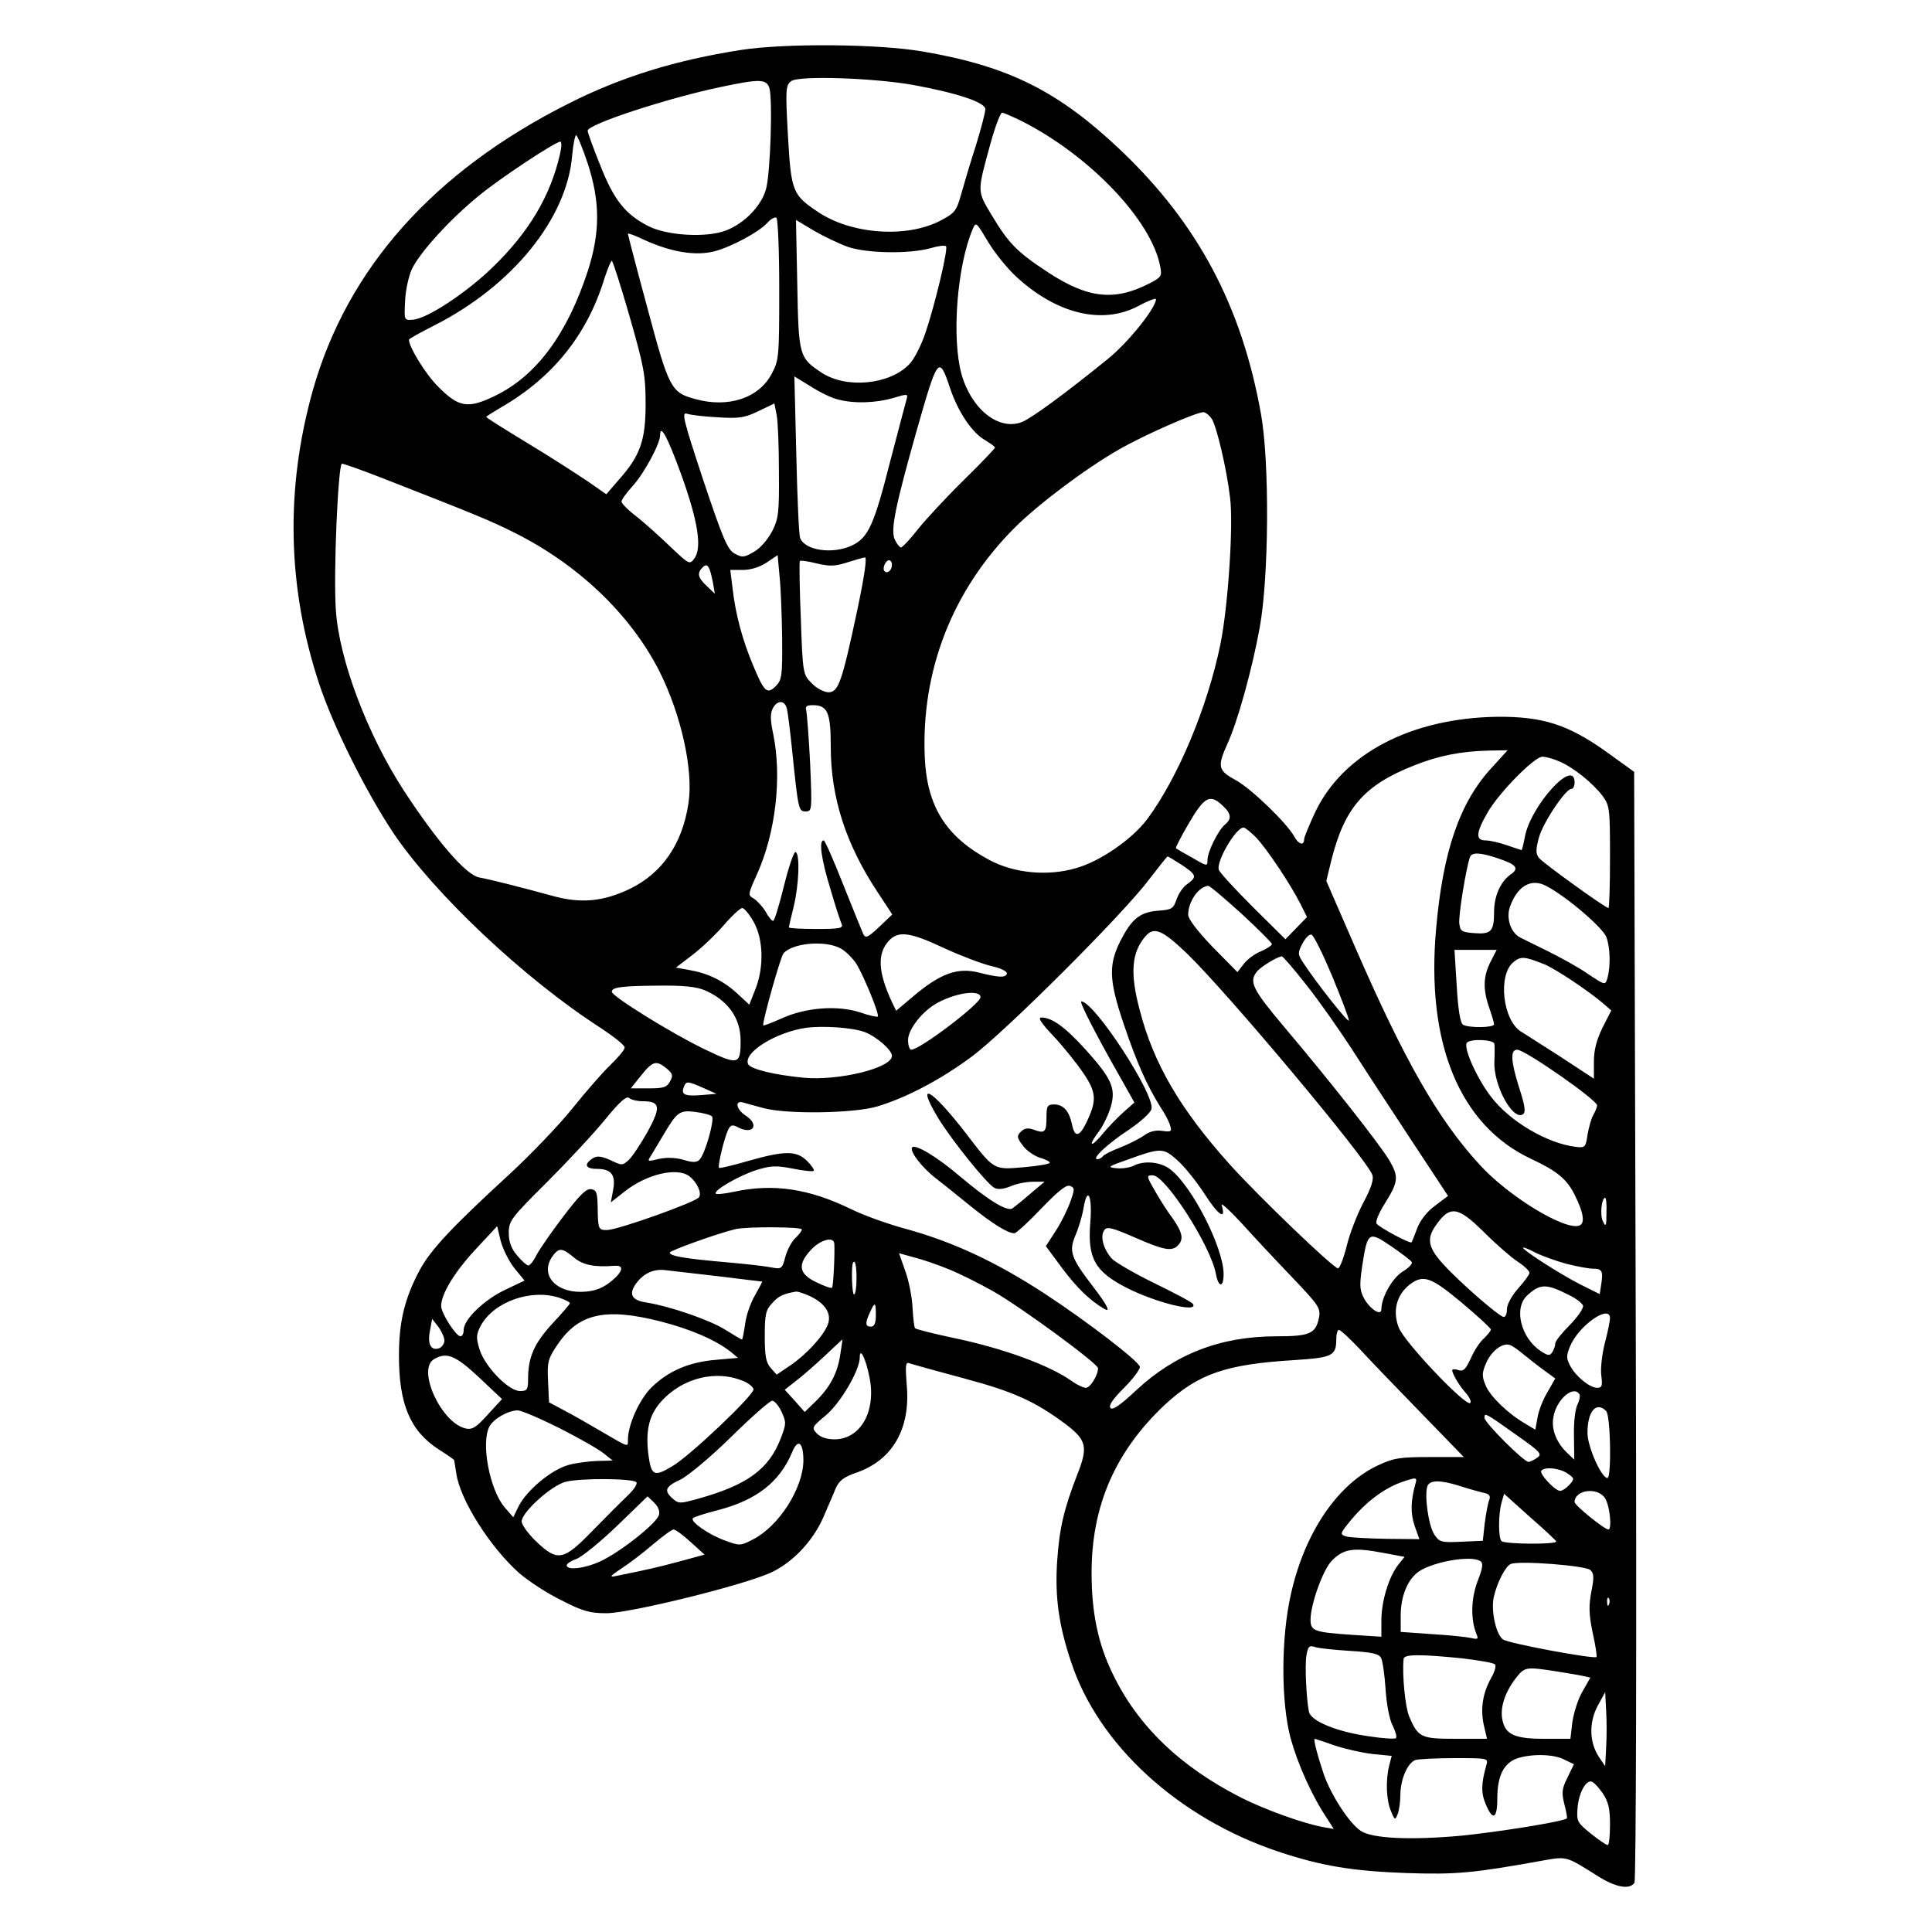 <?xml version="1.0" standalone="no"?>
<!DOCTYPE svg PUBLIC "-//W3C//DTD SVG 20010904//EN"
 "http://www.w3.org/TR/2001/REC-SVG-20010904/DTD/svg10.dtd">
<svg version="1.0" xmlns="http://www.w3.org/2000/svg"
 width="600pt" height="600pt" viewBox="0 0 600 600"
 preserveAspectRatio="xMidYMid meet">
<g transform="translate(0,600) scale(0.1,-0.1)"
fill="#000000" stroke="none">
<path d="M2302 5845 c-205 -32 -373 -84 -537 -167 -419 -211 -687 -512 -794
-892 -85 -304 -79 -610 20 -909 43 -131 145 -335 230 -463 127 -189 407 -454
647 -608 39 -26 72 -52 72 -59 0 -7 -20 -31 -45 -55 -24 -23 -77 -84 -118
-135 -40 -50 -127 -141 -193 -202 -184 -169 -246 -236 -281 -300 -47 -89 -64
-160 -64 -266 0 -150 35 -233 123 -290 27 -17 48 -32 48 -33 1 0 3 -19 7 -41
11 -82 105 -230 195 -310 29 -25 88 -64 132 -85 66 -34 88 -40 139 -40 75 0
438 90 515 128 66 32 127 97 159 170 13 31 31 71 38 89 11 25 25 36 66 50 111
39 167 136 155 271 -5 68 -4 74 12 67 9 -3 85 -24 167 -46 153 -41 219 -71
312 -140 68 -51 73 -72 38 -160 -41 -106 -55 -165 -62 -269 -7 -109 5 -197 43
-310 84 -258 333 -486 643 -590 135 -45 231 -61 401 -67 153 -5 206 0 422 39
74 13 71 14 168 -47 56 -36 101 -45 116 -22 5 7 7 759 4 1731 l-5 1719 -86 62
c-119 85 -198 110 -339 109 -267 -4 -478 -114 -565 -295 -19 -41 -35 -79 -35
-86 0 -21 -18 -15 -31 10 -23 41 -133 148 -181 174 -55 30 -58 42 -27 111 32
69 77 231 101 362 29 158 31 515 4 665 -60 335 -196 590 -434 817 -195 185
-348 262 -616 308 -139 24 -428 26 -564 5z m535 -109 c136 -25 223 -54 223
-75 0 -10 -13 -60 -29 -112 -17 -52 -37 -120 -46 -152 -15 -54 -20 -59 -68
-84 -105 -53 -275 -40 -377 29 -79 53 -83 63 -93 237 -8 144 -7 156 10 169 23
18 257 10 380 -12z m-448 -8 c11 -31 4 -263 -10 -315 -14 -52 -67 -107 -125
-129 -60 -23 -183 -16 -241 14 -72 37 -107 82 -149 189 -22 54 -39 102 -39
107 0 20 247 101 414 136 119 25 140 25 150 -2z m784 -104 c211 -107 403 -308
430 -451 6 -30 4 -34 -33 -53 -109 -56 -191 -47 -315 34 -97 64 -122 89 -176
179 -45 76 -45 68 -2 225 14 50 30 92 35 92 5 0 32 -12 61 -26z m-1348 -131
c39 -119 39 -214 1 -333 -64 -197 -160 -327 -288 -389 -84 -41 -113 -37 -177
28 -38 37 -91 123 -91 146 0 3 35 22 78 44 243 123 413 332 429 529 3 34 9 62
12 62 4 0 20 -39 36 -87z m-86 28 c-29 -128 -96 -242 -209 -351 -81 -79 -205
-161 -249 -163 -26 -2 -26 -1 -23 57 1 33 11 78 21 100 24 51 118 155 208 228
65 54 238 168 253 168 5 0 4 -18 -1 -39z m681 -420 c0 -208 -1 -220 -23 -261
-40 -77 -136 -108 -239 -79 -74 20 -81 34 -147 281 -34 125 -61 229 -61 232 0
3 24 -6 53 -20 82 -37 156 -49 214 -35 54 14 140 60 167 90 10 11 23 18 27 15
5 -3 9 -103 9 -223z m214 132 c60 -20 189 -22 255 -4 23 7 46 10 49 6 7 -7
-33 -177 -64 -269 -13 -38 -35 -82 -50 -97 -61 -64 -196 -77 -273 -26 -69 46
-71 51 -75 274 l-4 200 55 -33 c31 -18 79 -41 107 -51z m525 -95 c124 -113
264 -147 375 -89 31 17 56 26 56 22 0 -27 -87 -136 -151 -187 -128 -104 -237
-184 -266 -195 -72 -27 -156 40 -187 149 -31 113 -14 336 35 451 10 23 11 21
47 -39 20 -34 61 -85 91 -112z m-1204 -120 c45 -157 50 -183 50 -273 0 -114
-17 -161 -85 -237 l-37 -43 -59 41 c-33 22 -116 76 -186 118 -71 43 -128 79
-128 81 0 2 21 15 48 31 159 92 266 225 319 399 10 30 20 55 23 55 3 0 28 -78
55 -172z m995 -222 c25 -75 69 -141 111 -164 16 -10 29 -19 29 -22 0 -3 -43
-48 -96 -100 -53 -52 -117 -121 -142 -152 -25 -32 -49 -58 -54 -58 -4 0 -13
11 -19 24 -14 29 1 102 67 336 66 232 70 238 104 136z m-350 -36 c50 -14 119
-12 174 4 43 13 46 13 42 -2 -3 -10 -26 -98 -52 -197 -50 -197 -68 -235 -118
-259 -59 -28 -146 -16 -161 23 -4 9 -9 125 -12 259 l-6 243 49 -30 c26 -17 64
-36 84 -41z m-181 -225 c1 -127 -1 -145 -21 -185 -14 -26 -37 -53 -57 -64 -31
-18 -36 -18 -60 -5 -22 13 -36 46 -97 228 -63 191 -68 212 -50 206 12 -4 55
-9 96 -11 64 -4 82 -2 125 19 l50 24 7 -36 c4 -20 7 -99 7 -176z m1345 163
c15 -26 45 -151 56 -243 11 -83 -6 -339 -30 -456 -40 -196 -133 -417 -228
-544 -46 -61 -145 -130 -220 -151 -88 -26 -192 -16 -269 25 -135 72 -194 166
-201 318 -12 270 86 521 279 714 72 72 219 183 324 243 78 45 238 115 262 116
7 0 19 -10 27 -22z m-1649 -170 c53 -147 66 -230 41 -263 -14 -19 -16 -18 -73
36 -32 31 -79 73 -105 94 -27 20 -48 42 -48 47 0 6 16 28 36 50 35 39 84 130
84 156 0 37 22 -2 65 -120z m-927 -13 c281 -110 331 -130 407 -168 201 -100
363 -255 453 -432 68 -136 106 -308 90 -410 -19 -126 -81 -216 -181 -265 -83
-40 -153 -47 -242 -22 -91 25 -193 51 -227 57 -41 8 -130 111 -234 270 -113
174 -201 406 -211 561 -8 111 7 454 19 454 5 0 62 -20 126 -45z m1241 -497 c1
-118 -1 -130 -20 -149 -27 -27 -36 -18 -72 69 -31 74 -53 155 -62 235 l-7 57
39 0 c25 0 53 9 74 23 l34 23 6 -66 c4 -36 7 -122 8 -192z m235 95 c-49 -231
-60 -263 -91 -263 -13 0 -37 12 -52 28 -27 27 -28 28 -34 201 -4 96 -5 176 -3
179 3 2 26 -1 53 -8 39 -9 56 -9 93 3 25 8 50 15 56 16 7 1 -1 -56 -22 -156z
m106 133 c0 -17 -14 -29 -23 -20 -8 8 3 34 14 34 5 0 9 -6 9 -14z m-556 -55
l6 -35 -25 24 c-28 26 -31 40 -13 58 15 15 22 4 32 -47z m230 -393 c3 -13 10
-70 16 -128 19 -185 20 -190 42 -190 20 0 20 4 14 148 -4 81 -10 155 -12 165
-4 13 1 17 20 17 46 0 56 -22 56 -129 0 -158 47 -303 145 -451 l46 -70 -41
-39 c-34 -32 -42 -36 -49 -22 -4 9 -32 78 -62 153 -30 76 -57 138 -61 138 -16
0 -7 -60 21 -151 15 -52 31 -101 35 -109 5 -13 -7 -15 -79 -15 -47 0 -85 2
-85 5 0 3 7 32 15 65 16 67 20 161 6 169 -5 3 -21 -44 -36 -104 -15 -61 -30
-110 -34 -110 -4 0 -15 13 -24 30 -10 16 -27 34 -37 40 -18 10 -17 13 11 75
58 129 78 302 50 437 -9 42 -9 63 -1 78 14 27 38 26 44 -2z m2187 -184 c-98
-107 -150 -258 -171 -498 -32 -356 73 -611 295 -715 81 -38 110 -62 135 -111
28 -56 33 -89 15 -96 -44 -17 -221 91 -310 189 -129 141 -232 321 -385 672
l-91 209 16 66 c41 162 102 232 257 293 75 30 145 44 232 46 l58 1 -51 -56z
m210 22 c44 -18 106 -68 136 -108 22 -30 23 -40 23 -190 0 -87 -2 -158 -5
-158 -9 0 -202 139 -215 155 -11 14 -11 25 -1 63 12 46 83 152 101 152 6 0 10
9 10 20 0 79 -139 -75 -155 -172 -4 -21 -8 -38 -10 -38 -1 0 -22 7 -45 15 -23
8 -53 15 -66 15 -32 0 -31 23 6 87 35 61 145 173 170 173 10 0 33 -6 51 -14z
m-1044 -138 c27 -25 29 -41 7 -59 -21 -18 -54 -84 -54 -110 0 -20 -1 -20 -47
7 -27 15 -50 28 -51 30 -2 1 15 34 37 72 51 88 68 98 108 60z m105 -100 c35
-38 105 -143 136 -204 l21 -42 -33 -34 -34 -35 -101 100 c-55 55 -103 107
-106 116 -8 26 53 131 77 131 5 0 23 -15 40 -32z m751 -64 c57 -19 66 -31 38
-50 -31 -22 -51 -67 -51 -116 0 -60 -9 -70 -61 -66 -40 3 -44 6 -47 30 -3 24
20 167 33 206 6 16 32 15 88 -4z m-983 -20 c46 -31 48 -37 18 -59 -13 -8 -28
-30 -34 -48 -10 -29 -15 -32 -54 -35 -56 -4 -81 -22 -113 -80 -46 -84 -45
-131 3 -273 42 -124 73 -192 115 -259 13 -19 26 -44 29 -56 6 -18 3 -20 -25
-16 -20 3 -40 -2 -57 -15 -15 -10 -48 -27 -74 -37 -26 -10 -50 -22 -53 -27 -4
-5 -11 -9 -17 -9 -20 0 34 50 100 93 35 24 65 51 68 63 11 45 -178 334 -218
334 -7 0 42 -97 120 -234 l45 -80 -34 -30 c-19 -17 -49 -48 -66 -69 -38 -45
-45 -36 -9 11 13 18 29 52 36 76 16 57 2 87 -81 179 -61 67 -102 97 -135 97
-12 0 0 -18 37 -57 30 -32 72 -84 93 -115 42 -62 43 -86 8 -158 -21 -42 -35
-42 -43 -1 -9 41 -27 61 -55 61 -21 0 -24 -5 -24 -38 0 -48 -5 -53 -38 -41
-19 7 -29 6 -41 -5 -14 -14 -13 -19 5 -43 11 -16 35 -32 52 -38 18 -5 32 -12
32 -16 0 -4 -36 -10 -81 -14 -94 -8 -91 -10 -179 105 -108 140 -159 168 -86
47 41 -67 150 -203 174 -216 11 -6 29 -4 51 5 18 8 49 14 69 14 l36 0 -44 -37
c-24 -21 -49 -41 -56 -46 -17 -10 -74 25 -162 99 -70 60 -138 101 -149 91 -10
-11 30 -63 74 -97 25 -19 74 -59 110 -88 66 -53 113 -82 133 -82 6 0 44 35 84
77 52 54 78 75 89 70 15 -6 15 -10 1 -49 -8 -23 -28 -64 -45 -90 l-31 -48 51
-69 c45 -60 85 -99 129 -125 23 -14 12 9 -34 69 -69 90 -75 109 -54 159 10 23
21 60 25 84 12 72 28 38 21 -44 -9 -112 14 -153 114 -204 91 -46 222 -78 205
-50 -3 6 -57 34 -118 64 -62 30 -122 65 -134 77 -26 29 -37 69 -24 88 8 13 23
9 95 -22 91 -40 115 -44 134 -25 19 19 14 41 -16 84 -16 21 -41 60 -56 87 -26
45 -26 47 -6 47 39 0 180 -219 196 -306 8 -43 24 -44 24 -1 0 81 -97 272 -165
325 -30 24 -83 29 -116 11 -11 -5 -34 -9 -52 -7 -29 3 -27 5 33 26 105 38 112
38 155 0 21 -18 60 -66 86 -106 42 -66 68 -84 53 -35 -3 10 25 -16 63 -57 37
-41 108 -117 157 -168 82 -86 88 -95 82 -125 -10 -49 -29 -57 -131 -57 -175 0
-316 -55 -438 -169 -47 -44 -71 -61 -78 -54 -7 7 5 26 40 61 28 28 51 58 51
67 0 15 -162 140 -295 227 -153 100 -289 163 -437 203 -51 14 -124 40 -163 59
-133 65 -243 81 -365 55 -28 -6 -54 -9 -57 -6 -9 9 70 55 125 73 45 14 61 15
113 5 34 -7 63 -10 66 -7 3 2 -6 16 -20 30 -33 33 -69 33 -182 1 -48 -14 -90
-24 -92 -22 -5 6 17 96 29 120 7 13 13 15 28 7 48 -26 71 6 25 36 -29 19 -34
48 -7 40 9 -3 37 -10 62 -17 70 -20 283 -17 355 5 92 28 196 83 292 154 102
75 470 442 551 550 30 39 56 72 58 72 3 0 22 -12 44 -26z m1133 -66 c63 -33
176 -130 186 -159 12 -34 13 -90 3 -127 -7 -22 -7 -22 -60 13 -28 20 -85 51
-125 71 -39 19 -79 39 -87 43 -28 15 -43 59 -31 94 23 66 67 91 114 65z m-948
-85 c52 -48 95 -91 95 -95 0 -4 -15 -14 -33 -22 -19 -7 -43 -25 -54 -39 l-20
-26 -77 78 c-47 49 -76 87 -76 100 0 41 32 87 62 90 4 1 50 -38 103 -86z
m-1515 -25 c31 -54 33 -142 6 -210 l-19 -48 -39 36 c-44 40 -91 62 -150 72
l-39 7 51 39 c29 22 73 64 98 93 25 29 51 53 57 53 6 0 22 -19 35 -42z m1347
-100 c126 -122 556 -635 575 -687 5 -14 -4 -41 -28 -86 -19 -36 -43 -97 -52
-136 -10 -39 -22 -69 -27 -68 -18 4 -247 224 -337 324 -153 171 -236 312 -279
480 -30 113 -25 178 19 228 26 30 52 19 129 -55z m-756 18 c52 -24 118 -49
147 -56 31 -7 51 -17 49 -24 -5 -13 -24 -12 -85 3 -68 18 -122 -2 -208 -75
l-51 -43 -13 27 c-44 95 -46 151 -9 191 29 31 66 26 170 -23z m1206 -87 c28
-68 52 -130 52 -138 1 -12 -100 115 -143 181 -16 25 -16 29 -1 58 9 17 22 30
28 27 7 -2 35 -59 64 -128z m-1527 86 c15 -8 38 -30 50 -49 24 -40 72 -157 66
-163 -2 -2 -27 3 -55 13 -71 23 -170 15 -244 -19 -32 -14 -57 -24 -57 -21 0
21 54 212 63 223 27 32 127 42 177 16z m2019 -42 c-23 -45 -24 -86 -4 -143 8
-23 15 -46 15 -51 0 -11 -80 -12 -97 -1 -8 5 -15 49 -19 120 l-7 112 65 0 66
0 -19 -37z m-571 -73 c39 -49 101 -138 139 -196 37 -58 120 -185 184 -282
l116 -176 -41 -31 c-25 -18 -46 -46 -55 -70 -8 -22 -16 -41 -17 -43 -4 -6
-102 47 -109 58 -4 6 7 32 23 58 45 72 47 86 17 138 -30 50 -180 241 -327 415
-97 115 -110 140 -85 171 11 15 64 47 78 48 3 0 38 -40 77 -90z m739 65 c33
-14 126 -75 178 -118 l29 -25 -27 -53 c-19 -39 -27 -70 -27 -106 l0 -53 -102
67 c-57 36 -112 72 -124 79 -57 35 -73 176 -24 216 23 19 34 18 97 -7z m-2609
-80 c72 -31 112 -86 112 -157 0 -76 -7 -77 -115 -25 -101 49 -285 163 -285
177 0 14 29 18 143 19 77 1 118 -3 145 -14z m857 -22 c0 -20 -188 -163 -215
-163 -5 0 -10 13 -10 30 0 34 47 93 94 117 59 31 131 40 131 16z m-360 -108
c37 -14 85 -56 85 -74 0 -38 -165 -78 -274 -68 -93 9 -167 27 -173 43 -14 36
86 98 180 112 52 7 144 1 182 -13z m1956 -37 c1 -7 1 -32 0 -54 -4 -72 56
-184 88 -165 10 7 8 24 -13 89 -24 78 -26 112 -4 112 24 0 248 -156 248 -173
0 -4 -5 -18 -12 -30 -7 -12 -14 -40 -18 -62 -5 -37 -8 -40 -34 -37 -90 10
-209 80 -267 158 -42 55 -84 148 -74 165 9 14 85 11 86 -3z m-2571 -76 c19
-16 21 -22 11 -40 -10 -19 -20 -22 -67 -22 l-55 0 32 40 c36 45 47 48 79 22z
m115 -61 l40 -18 -48 -4 c-51 -4 -63 2 -53 26 7 18 11 18 61 -4z m-189 -41
c55 0 57 -18 15 -95 -22 -39 -48 -78 -59 -88 -19 -17 -21 -17 -56 0 -27 12
-41 14 -53 7 -31 -19 -26 -34 10 -34 46 0 60 -19 51 -66 l-7 -38 42 33 c69 55
164 77 202 48 23 -18 39 -51 30 -65 -9 -15 -253 -102 -286 -102 -27 0 -28 2
-29 75 -1 42 -4 50 -21 52 -15 2 -37 -21 -85 -84 -36 -47 -73 -101 -83 -119
-9 -19 -21 -34 -26 -34 -5 0 -21 14 -35 31 -18 21 -26 42 -26 70 0 37 7 47
118 157 64 64 146 152 181 195 44 54 67 75 75 67 5 -5 24 -10 42 -10z m215
-47 c9 -9 -21 -117 -39 -135 -8 -8 -21 -9 -49 0 -24 7 -52 8 -76 3 -37 -9 -38
-9 -24 12 7 12 24 40 37 62 42 71 50 78 98 72 24 -3 48 -9 53 -14z m2778 -300
c0 -41 -2 -45 -11 -26 -10 20 -4 73 7 73 3 0 5 -21 4 -47z m-381 -59 c37 -37
84 -78 105 -92 20 -13 37 -29 37 -35 0 -5 -16 -27 -35 -48 -20 -23 -35 -50
-35 -64 0 -14 -4 -25 -10 -25 -13 0 -135 106 -187 163 -46 50 -53 78 -27 117
46 68 70 65 152 -16z m-3010 -113 l31 -38 -61 -29 c-65 -31 -128 -92 -128
-124 0 -11 -4 -20 -10 -20 -14 0 -60 72 -60 94 0 37 41 105 107 176 l67 72 11
-46 c7 -26 26 -64 43 -85z m892 121 c0 -5 -9 -17 -20 -27 -11 -10 -25 -36 -31
-58 -10 -38 -12 -39 -44 -33 -19 4 -82 11 -140 16 -126 11 -175 19 -175 30 0
6 149 60 205 73 36 8 205 7 205 -1z m1894 -101 c4 -5 -9 -19 -28 -30 -32 -20
-66 -80 -66 -117 0 -23 -37 1 -55 36 -13 25 -13 41 -4 102 16 103 20 105 89
58 32 -22 61 -44 64 -49z m-1793 57 c2 -33 -3 -133 -7 -137 -2 -3 -25 5 -49
17 -55 26 -59 55 -16 101 29 31 70 42 72 19z m2274 -63 c32 -8 69 -15 82 -15
28 0 32 -7 26 -47 l-5 -32 -62 31 c-61 31 -176 105 -176 113 0 3 17 -4 38 -15
20 -10 64 -26 97 -35z m-3083 20 c28 -24 65 -31 126 -26 26 2 28 -11 6 -34
-34 -33 -63 -46 -109 -47 -81 -1 -127 53 -91 108 21 30 31 30 68 -1z m1165
-37 c35 -14 96 -45 137 -68 88 -50 326 -225 326 -239 0 -22 -24 -61 -38 -61
-7 0 -27 9 -42 20 -70 50 -215 103 -369 135 -62 13 -116 27 -119 30 -3 2 -6
31 -8 62 -1 32 -11 83 -22 114 l-20 57 47 -13 c25 -6 74 -23 108 -37z m-287
-28 c0 -27 -3 -50 -8 -50 -6 0 -9 87 -3 98 6 12 11 -7 11 -48z m-425 6 c72 -9
131 -16 132 -16 1 0 -9 -19 -22 -42 -14 -24 -28 -64 -31 -90 -4 -27 -8 -48
-10 -48 -2 0 -25 14 -51 30 -47 30 -171 73 -246 85 -45 7 -55 25 -33 57 24 34
57 49 96 43 19 -2 94 -11 165 -19z m2305 -82 c49 -41 90 -79 90 -83 0 -4 -10
-16 -21 -27 -12 -10 -31 -38 -41 -62 -16 -34 -23 -42 -39 -37 -10 4 -19 3 -19
0 0 -12 23 -50 43 -72 11 -13 17 -26 13 -30 -13 -13 -205 189 -222 234 -20 51
-7 101 33 133 43 33 66 25 163 -56z m333 24 c21 -10 40 -25 43 -32 3 -8 -15
-34 -40 -60 -25 -25 -46 -51 -46 -58 0 -7 -4 -19 -9 -27 -8 -12 -13 -12 -36 3
-62 41 -85 134 -42 173 40 37 59 37 130 1z m-2356 -4 c47 -23 66 -54 54 -87
-13 -35 -66 -93 -116 -127 l-43 -29 -18 20 c-15 17 -19 37 -19 99 0 69 3 82
24 104 20 22 34 28 74 35 5 0 25 -6 44 -15z m-778 -5 c17 -6 31 -13 31 -16 0
-3 -25 -32 -55 -64 -56 -61 -75 -104 -75 -171 0 -34 -3 -38 -25 -38 -36 0
-110 77 -126 130 -11 36 -10 46 4 73 41 75 158 116 246 86z m981 -54 c0 -24
-5 -35 -15 -35 -18 0 -19 11 -3 45 15 33 18 32 18 -10z m-668 -19 c93 -24 170
-57 217 -94 l23 -19 -68 -6 c-85 -7 -149 -35 -201 -86 -38 -38 -73 -116 -73
-163 0 -23 4 -24 -85 28 -39 23 -90 52 -115 65 l-45 24 -3 66 c-3 60 0 70 30
114 65 96 148 115 320 71z m2948 10 c0 -8 -7 -43 -16 -77 -9 -35 -14 -80 -11
-101 4 -32 2 -38 -13 -38 -23 0 -67 36 -84 69 -12 23 -12 31 0 60 27 65 124
132 124 87z m-3620 -69 c0 -10 -7 -20 -16 -24 -25 -9 -37 12 -29 53 l7 38 19
-24 c10 -14 19 -33 19 -43z m2845 -29 c32 -35 118 -124 190 -198 l131 -135
-106 0 c-93 0 -112 -3 -161 -26 -126 -59 -228 -210 -270 -400 -31 -136 -31
-334 -1 -447 22 -80 66 -179 113 -249 l21 -33 -34 6 c-60 11 -177 53 -251 90
-192 97 -325 225 -403 389 -44 92 -64 186 -64 311 0 208 74 377 227 521 105
97 190 126 401 139 122 8 132 13 132 68 0 14 4 26 8 26 5 0 35 -28 67 -62z
m-1616 -18 c-9 -57 -33 -101 -79 -145 l-31 -30 -31 35 -31 34 33 26 c19 14 59
49 89 77 31 29 56 53 57 53 1 0 -3 -23 -7 -50z m2121 5 c14 -11 42 -34 63 -49
l37 -27 -24 -42 c-14 -23 -28 -59 -31 -79 l-7 -38 -30 18 c-54 31 -110 85
-124 119 -12 28 -12 38 0 67 16 39 51 67 75 59 9 -3 27 -16 41 -28z m-2030
-71 c22 -106 -27 -194 -109 -194 -24 0 -44 7 -55 19 -16 17 -14 20 28 55 45
37 106 140 106 180 0 34 18 -1 30 -60z m-1213 -1 l72 -68 -45 -49 c-36 -40
-48 -47 -69 -42 -76 19 -151 184 -97 215 39 23 66 12 139 -56z m826 -14 c15
-7 27 -18 27 -24 0 -19 -200 -209 -253 -239 -57 -34 -65 -29 -74 41 -8 72 3
118 39 159 67 76 175 102 261 63z m2592 -39 c3 -5 0 -20 -6 -32 -7 -13 -12
-55 -11 -97 l1 -74 -20 19 c-34 31 -52 74 -45 112 8 54 62 102 81 72z m-2478
-54 c15 -33 15 -38 -2 -82 -37 -97 -104 -146 -259 -189 -54 -15 -59 -15 -77 1
-28 25 -23 37 24 59 23 11 94 70 157 132 63 62 121 113 128 113 7 0 20 -15 29
-34z m2561 2 c14 -14 17 -208 4 -208 -19 0 -62 98 -62 140 0 67 27 99 58 68z
m-3251 -53 c59 -30 121 -65 137 -78 l29 -23 -47 -1 c-26 -1 -68 -6 -92 -13
-52 -15 -127 -77 -153 -127 l-17 -35 -27 31 c-47 56 -74 201 -47 251 13 24 57
49 87 50 12 0 70 -25 130 -55z m2976 -24 c71 -50 77 -57 61 -68 -10 -7 -22
-13 -27 -13 -15 0 -137 122 -137 137 0 17 3 15 103 -56z m-2218 -77 c-1 -86
-76 -204 -157 -245 -38 -20 -42 -20 -87 -3 -50 18 -109 59 -99 69 3 4 38 15
77 25 120 31 192 87 231 180 18 44 35 31 35 -26z m2373 -40 c22 -15 22 -17 6
-35 -9 -10 -22 -19 -29 -19 -16 0 -67 55 -58 63 12 13 58 7 81 -9z m-2892 -27
c5 -4 -7 -23 -26 -41 -19 -18 -68 -67 -109 -109 -91 -94 -109 -98 -176 -34
-25 24 -45 52 -45 62 0 28 91 111 136 123 44 12 208 11 220 -1z m2420 -4 c-15
-53 -16 -92 -3 -131 l15 -42 -102 1 c-55 1 -111 4 -124 7 -22 7 -22 8 15 53
45 54 98 94 150 114 51 18 55 18 49 -2z m135 -7 c24 -8 57 -17 72 -21 22 -4
27 -10 22 -23 -4 -9 -10 -42 -14 -72 l-6 -55 -67 -3 c-63 -3 -68 -1 -84 23
-18 28 -31 122 -21 150 8 19 40 19 98 1z m453 -38 c15 -21 23 -98 11 -98 -12
0 -105 75 -105 85 0 38 70 48 94 13z m-151 -135 c3 -10 -160 -9 -170 1 -10 10
-10 82 0 119 l8 28 79 -71 c44 -38 81 -73 83 -77z m-2787 81 c-9 -25 -104
-102 -168 -136 -49 -27 -118 -38 -118 -19 0 5 14 14 31 20 16 6 73 52 125 102
l95 92 21 -20 c13 -13 18 -27 14 -39z m99 -83 l43 -39 -77 -21 c-67 -18 -97
-25 -201 -46 -19 -4 -13 2 20 24 25 16 69 50 98 75 30 25 58 46 64 46 6 0 30
-18 53 -39z m2153 -34 l64 -12 -20 -25 c-29 -37 -52 -113 -52 -172 l0 -51 -93
6 c-116 8 -127 12 -127 47 0 48 39 156 66 183 37 38 68 42 162 24z m299 -25
c10 -6 8 -21 -8 -62 -21 -55 -22 -119 -4 -164 7 -16 5 -18 -16 -13 -13 3 -68
9 -121 12 l-98 7 0 50 c0 56 18 105 49 132 37 33 167 58 198 38z m342 -28 c11
-10 12 -23 3 -67 -8 -43 -8 -69 4 -127 9 -39 14 -74 12 -76 -8 -7 -278 43
-291 55 -22 17 -37 91 -28 131 10 45 37 97 53 103 26 11 233 -5 247 -19z m58
-106 c-3 -8 -6 -5 -6 6 -1 11 2 17 5 13 3 -3 4 -12 1 -19z m-804 -145 c67 -4
90 -9 96 -22 5 -9 11 -52 14 -97 3 -46 12 -95 22 -113 9 -18 14 -36 10 -39 -3
-3 -41 -1 -85 6 -99 14 -179 47 -185 76 -8 40 -13 141 -8 174 5 29 9 33 27 27
12 -4 61 -9 109 -12z m347 -23 c52 -6 98 -14 103 -19 4 -4 -1 -23 -12 -42 -26
-46 -34 -95 -23 -146 l10 -43 -98 0 c-107 0 -116 4 -144 70 -12 29 -22 130
-17 178 1 15 51 15 181 2z m290 -40 c36 -6 75 -12 87 -15 l22 -5 -25 -44 c-14
-24 -27 -67 -31 -95 l-6 -51 -81 0 c-91 0 -121 13 -130 58 -8 36 6 83 39 127
30 39 32 39 125 25z m158 -237 l-3 -58 -19 28 c-30 45 -32 106 -5 158 l24 44
3 -57 c2 -32 2 -84 0 -115z m-845 7 c32 -11 85 -23 118 -27 l61 -6 -8 -31
c-11 -45 -9 -107 6 -141 11 -28 13 -28 20 -10 5 11 9 39 9 63 1 48 22 96 46
106 9 3 64 6 122 6 105 0 105 0 99 -22 -16 -56 -17 -86 -2 -121 22 -53 36 -46
36 18 0 70 20 109 61 124 45 15 115 14 148 -4 l29 -14 -20 -41 c-17 -34 -19
-47 -10 -82 6 -23 10 -44 8 -45 -9 -10 -218 -43 -329 -54 -156 -14 -275 -9
-311 15 -35 23 -92 110 -115 176 -20 60 -33 110 -28 110 1 0 29 -9 60 -20z
m835 -150 c17 -26 22 -47 22 -96 0 -35 -3 -64 -7 -64 -5 0 -28 16 -53 36 -41
33 -44 38 -41 77 3 47 26 90 44 84 7 -2 22 -18 35 -37z"/>
</g>
</svg>
